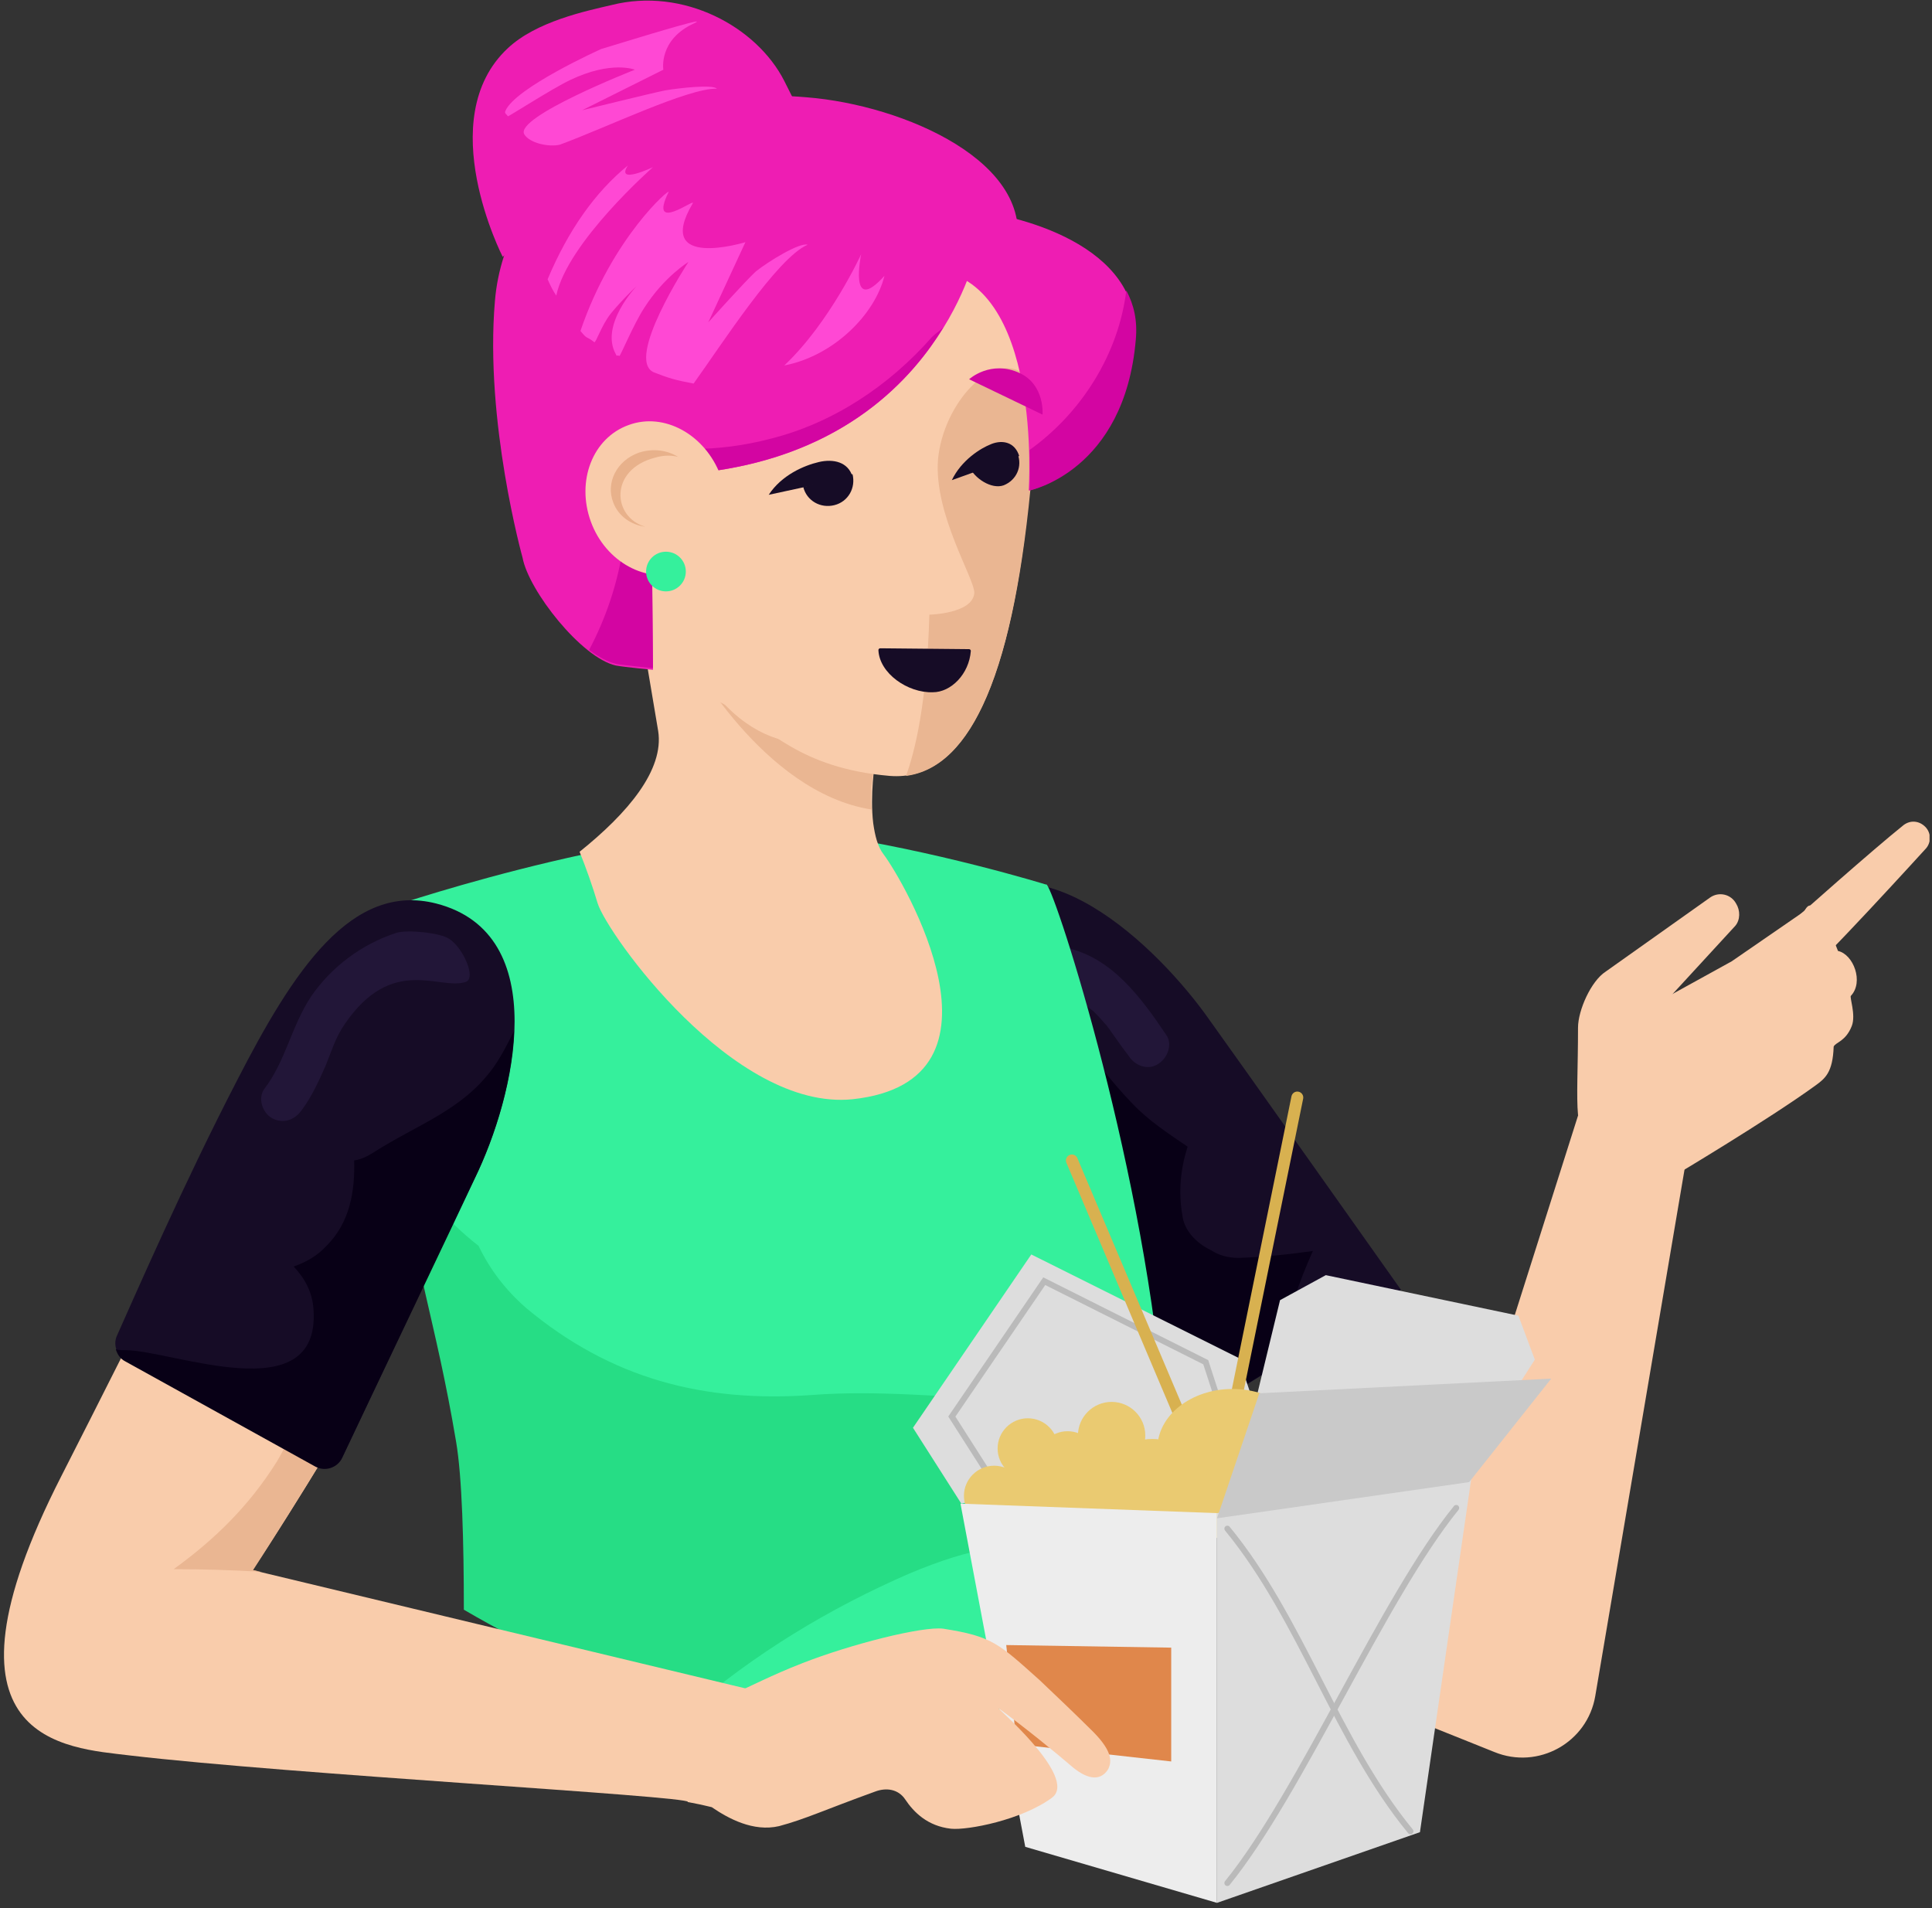 <?xml version="1.0"?>
<svg width="324" height="320" viewBox="0 0 324 320" fill="none" xmlns="http://www.w3.org/2000/svg">
<rect x="0" y="0" width="324" height="320" fill="#333333" stroke="none"/>
<g clip-path="url(#clip0)">
<path d="M280.713 197.22C280.713 197.22 296.501 187.82 304.467 182.036C306.061 180.879 307.364 179.867 307.509 175.529C307.799 174.806 309.537 174.661 310.551 172.058C311.275 170.179 310.116 167.142 310.406 166.997C312.578 164.684 310.84 160.056 308.233 159.478L306.35 154.706C304.467 152.826 303.743 150.512 302.584 152.826L290.417 161.213L273.905 170.323L268.691 177.553L265.939 185.651L280.713 197.22Z" fill="#F9CCAB"></path>
<path d="M284.914 181.892L267.532 284.417C266.229 292.226 257.973 296.853 250.586 293.816L230.742 285.863L207.133 210.957L245.371 247.832L266.518 181.169L284.914 181.892Z" fill="#F9CCAB"></path>
<path d="M300.702 154.417C301.136 153.983 314.172 142.414 319.242 138.365C320.4 137.498 321.849 137.642 322.863 138.655C323.876 139.667 323.877 141.257 323.007 142.27C323.007 142.27 304.323 162.804 303.164 162.948L300.702 154.417Z" fill="#F9CCAB"></path>
<path d="M264.636 186.953C264.346 183.916 264.636 178.999 264.636 172.348C264.636 169.455 266.808 164.539 269.271 162.948L286.797 150.512C288.245 149.5 290.273 149.934 291.142 151.524C291.866 152.681 291.866 154.272 290.997 155.284L274.775 172.926L266.519 189.411C266.519 189.7 264.78 187.242 264.636 186.953Z" fill="#F9CCAB"></path>
<path d="M234.942 216.308L198.442 238.722C198.442 238.722 182.364 217.898 169.184 197.943C157.596 180.446 149.195 163.816 159.334 153.26C173.384 138.51 194.242 158.755 202.932 171.191C206.698 176.397 234.942 216.308 234.942 216.308Z" fill="#160C26"></path>
<path d="M176.571 165.84C177.295 165.985 178.019 166.274 178.743 166.419C179.468 166.708 178.743 166.274 178.598 166.419C178.598 166.419 179.033 166.708 179.178 166.708C179.468 166.853 179.757 166.997 180.192 167.286C180.481 167.431 180.916 167.72 181.206 167.865C181.35 168.009 181.495 168.154 181.64 168.154C181.785 168.299 182.22 168.732 181.64 168.154C182.22 168.732 182.799 169.166 183.378 169.6C183.958 170.179 184.537 170.757 185.116 171.48C185.406 171.769 185.696 172.058 185.841 172.348C185.985 172.492 186.13 172.637 186.275 172.926C185.985 172.492 185.985 172.637 186.275 172.926C187.289 174.372 188.303 175.818 189.317 177.12C190.331 178.71 192.503 179.578 194.242 178.421C195.835 177.409 196.704 175.095 195.545 173.504C191.345 167.286 186.42 160.49 178.598 158.899C176.716 158.465 174.543 159.478 174.108 161.358C173.674 163.093 174.543 165.407 176.571 165.84Z" fill="#221638"></path>
<path d="M215.244 225.852C215.968 220.212 217.851 215.006 220.169 209.801C216.113 210.379 211.913 210.813 207.712 210.957C205.974 210.957 204.381 210.524 203.077 209.656C200.615 208.499 198.587 206.33 198.297 203.872C197.573 199.823 198.008 195.918 199.166 192.303C195.98 190.134 192.648 187.965 189.896 185.073C186.275 181.313 182.944 176.975 180.192 172.492C175.412 165.117 172.95 156.73 172.081 148.054C167.591 147.765 163.245 149.211 159.479 153.115C149.34 163.671 157.741 180.301 169.329 197.798C182.509 217.898 198.587 238.577 198.587 238.577L215.244 228.31C215.099 227.587 215.099 226.719 215.244 225.852Z" fill="#080016"></path>
<path d="M182.944 296.998C182.944 296.998 184.103 292.949 185.551 260.123C185.986 250.001 196.27 248.844 194.966 234.094C191.345 193.171 176.136 146.897 175.412 148.343C175.412 148.343 156.727 142.559 137.463 139.811C112.55 136.196 65.911 151.958 65.911 151.958C65.621 207.198 71.415 209.8 76.774 241.614C77.788 247.543 78.078 258.533 78.078 269.812C102.122 283.983 133.697 294.829 172.95 301.48C179.323 299.022 182.944 296.998 182.944 296.998Z" fill="#35F09C"></path>
<path d="M152.527 263.883C162.521 259.689 171.212 257.665 181.93 260.123C183.234 260.412 184.393 260.846 185.551 261.28C185.551 260.991 185.551 260.557 185.551 260.268C185.986 250.145 196.27 248.989 194.966 234.239C194.821 233.227 194.821 232.359 194.676 231.347C186.71 234.094 178.164 234.962 169.619 234.673C158.466 234.383 147.458 233.082 136.16 233.95C117.91 235.251 102.411 231.202 88.217 219.344C84.74 216.308 82.133 212.837 80.25 208.933C74.891 204.739 70.546 199.678 67.359 194.038C69.387 212.693 73.008 221.08 76.484 241.758C77.498 247.687 77.788 258.677 77.788 269.956C88.651 276.319 101.253 282.103 115.158 287.164C126.455 277.331 139.202 269.667 152.527 263.883Z" fill="#26DD85"></path>
<path d="M72.139 158.755C53.599 157.453 37.377 194.472 10.291 247.543C-12.594 292.37 11.16 293.093 21.734 294.395C48.819 297.576 115.447 301.191 115.447 302.203L136.305 285.863L42.301 263.305C42.012 264.028 71.56 218.911 76.195 201.992C79.671 189.845 81.12 159.333 72.139 158.755Z" fill="#F9CCAB"></path>
<path d="M60.841 233.371C57.655 231.491 54.758 229.033 52.44 226.286C52.006 226.864 51.571 227.587 51.137 228.165C50.992 234.239 49.399 240.312 46.357 245.229C41.722 252.604 35.928 258.243 29.121 263.16H29.265C34.045 263.16 38.825 263.305 43.75 263.594L42.446 263.305C42.157 263.738 51.716 249.133 60.841 233.371Z" fill="#EAB692"></path>
<path d="M52.875 245.807L21.009 228.165C19.561 227.298 18.982 225.562 19.561 224.116C22.603 217.32 30.859 198.377 39.694 181.313C49.254 162.659 58.958 147.909 73.153 151.524C92.852 156.586 86.334 183.916 79.671 197.509C77.208 202.426 62.145 234.383 57.365 244.506C56.641 246.096 54.613 246.675 52.875 245.807Z" fill="#160C26"></path>
<path d="M242.764 250.868L257.393 228.021L254.641 220.646L222.341 213.849L214.665 218.043L209.161 240.746L242.764 250.868Z" fill="#DDDDDD"></path>
<path d="M161.218 252.17L153.106 239.445L172.95 210.379L207.712 227.731L212.058 240.746L161.218 252.17Z" fill="#DDDDDD"></path>
<path fill-rule="evenodd" clip-rule="evenodd" d="M174.956 214.219L202.619 228.101L206.015 238.567C206.101 238.83 205.957 239.112 205.694 239.197C205.431 239.282 205.149 239.139 205.064 238.876L201.797 228.808L175.289 215.505L160.224 237.574L166.419 247.273C166.568 247.506 166.499 247.815 166.267 247.964C166.034 248.113 165.725 248.044 165.576 247.812L159.025 237.556L174.956 214.219Z" fill="#BABABA"></path>
<path fill-rule="evenodd" clip-rule="evenodd" d="M179.367 193.696C179.876 193.481 180.463 193.718 180.678 194.227L202.55 245.851C202.765 246.36 202.528 246.946 202.019 247.162C201.51 247.377 200.924 247.14 200.708 246.631L178.837 195.007C178.621 194.498 178.859 193.912 179.367 193.696Z" fill="#D8B150"></path>
<path fill-rule="evenodd" clip-rule="evenodd" d="M217.761 183.081C218.302 183.191 218.651 183.719 218.541 184.26L207.388 239.066C207.278 239.607 206.75 239.956 206.209 239.846C205.668 239.736 205.318 239.208 205.428 238.667L216.581 183.861C216.692 183.32 217.22 182.971 217.761 183.081Z" fill="#D8B150"></path>
<path d="M206.699 252.893C213.658 252.893 219.3 248.426 219.3 242.915C219.3 237.405 213.658 232.937 206.699 232.937C199.739 232.937 194.097 237.405 194.097 242.915C194.097 248.426 199.739 252.893 206.699 252.893Z" fill="#EACA71"></path>
<path d="M193.228 252.604C197.147 252.604 200.325 250.079 200.325 246.964C200.325 243.849 197.147 241.324 193.228 241.324C189.308 241.324 186.13 243.849 186.13 246.964C186.13 250.079 189.308 252.604 193.228 252.604Z" fill="#EACA71"></path>
<path d="M201.194 258.388C205.114 258.388 208.292 255.863 208.292 252.748C208.292 249.634 205.114 247.109 201.194 247.109C197.275 247.109 194.097 249.634 194.097 252.748C194.097 255.863 197.275 258.388 201.194 258.388Z" fill="#EACA71"></path>
<path d="M186.42 246.386C189.54 246.386 192.069 243.861 192.069 240.746C192.069 237.631 189.54 235.106 186.42 235.106C183.301 235.106 180.771 237.631 180.771 240.746C180.771 243.861 183.301 246.386 186.42 246.386Z" fill="#EACA71"></path>
<path d="M166.722 255.93C169.522 255.93 171.791 253.664 171.791 250.868C171.791 248.073 169.522 245.807 166.722 245.807C163.922 245.807 161.652 248.073 161.652 250.868C161.652 253.664 163.922 255.93 166.722 255.93Z" fill="#EACA71"></path>
<path d="M172.37 247.976C175.17 247.976 177.44 245.71 177.44 242.915C177.44 240.12 175.17 237.854 172.37 237.854C169.57 237.854 167.301 240.12 167.301 242.915C167.301 245.71 169.57 247.976 172.37 247.976Z" fill="#EACA71"></path>
<path d="M179.033 250.145C181.833 250.145 184.103 247.879 184.103 245.084C184.103 242.289 181.833 240.023 179.033 240.023C176.234 240.023 173.964 242.289 173.964 245.084C173.964 247.879 176.234 250.145 179.033 250.145Z" fill="#EACA71"></path>
<path d="M184.103 255.785C194.022 255.785 202.064 253.26 202.064 250.145C202.064 247.031 194.022 244.506 184.103 244.506C174.184 244.506 166.143 247.031 166.143 250.145C166.143 253.26 174.184 255.785 184.103 255.785Z" fill="#EACA71"></path>
<path d="M161.073 252.17L171.936 309.723L204.091 319.122V253.76L161.073 252.17Z" fill="#EDEDED"></path>
<path d="M246.965 246.386L238.129 307.265L204.091 319.122V253.76L246.965 246.386Z" fill="#DDDDDD"></path>
<path d="M204.091 254.628L246.385 248.555L260.146 231.202L211.189 233.66L204.091 254.628Z" fill="#C9C9C9"></path>
<path fill-rule="evenodd" clip-rule="evenodd" d="M205.512 255.977C205.725 255.802 206.041 255.833 206.216 256.046C212.478 263.679 217.061 272.612 221.615 281.489L221.627 281.513C226.194 290.416 230.734 299.259 236.922 306.803C237.098 307.016 237.066 307.331 236.853 307.507C236.639 307.682 236.324 307.651 236.149 307.437C229.887 299.804 225.304 290.871 220.75 281.995L220.738 281.97C216.171 273.068 211.631 264.224 205.443 256.681C205.267 256.467 205.298 256.152 205.512 255.977Z" fill="#BABABA"></path>
<path fill-rule="evenodd" clip-rule="evenodd" d="M244.527 252.504C244.742 252.678 244.775 252.993 244.601 253.208C238.48 260.756 231.986 272.638 225.46 284.584L225.439 284.623C218.936 296.524 212.402 308.484 206.217 316.111C206.044 316.326 205.729 316.359 205.514 316.185C205.3 316.011 205.267 315.696 205.441 315.481C211.561 307.933 218.055 296.051 224.582 284.105L224.603 284.066C231.105 272.165 237.64 260.205 243.824 252.578C243.998 252.363 244.313 252.331 244.527 252.504Z" fill="#BABABA"></path>
<path d="M168.75 275.885L170.488 292.515L196.415 295.407V276.319L168.75 275.885Z" fill="#E0874B"></path>
<path d="M182.799 289.912C181.061 288.177 176.861 284.128 174.398 281.814C167.446 275.596 166.432 274.439 158.176 273.138C154.7 272.704 142.678 275.741 134.566 278.922C129.352 280.946 125.876 282.826 123.124 283.983L121.386 283.549C120.227 289.767 118.199 296.13 115.302 302.203C116.896 302.493 118.199 302.782 119.358 303.071C122.11 304.951 126.31 307.265 130.656 306.252C135.001 305.096 138.332 303.505 146.733 300.468C148.616 299.745 150.644 300.034 151.803 301.77C153.251 303.939 155.569 306.252 159.479 306.686C162.231 306.975 171.357 305.24 176.426 301.48C181.061 298.01 165.997 285.429 167.591 286.586C171.791 289.623 177.44 294.25 179.613 296.13C181.93 298.154 184.392 299.022 185.841 296.708C186.565 295.262 186.42 293.382 182.799 289.912Z" fill="#F9CCAB"></path>
<path d="M148.182 143.282C147.168 141.98 146.733 140.101 146.443 138.076C145.864 133.304 146.733 127.954 146.733 127.954L105.163 92.236C105.163 92.236 107.481 105.106 110.378 122.603C111.391 129.111 105.308 136.341 97.197 142.848C98.356 145.74 99.369 148.632 100.238 151.524C101.832 156.586 122.979 186.374 142.967 184.35C171.356 181.313 151.368 147.475 148.182 143.282Z" fill="#F9CCAB"></path>
<path d="M147.458 125.929C147.458 125.929 145.575 130.99 146.154 135.762C127.759 132.87 115.447 109.589 115.447 109.589C126.6 130.123 140.36 123.616 140.36 123.616L147.458 125.929Z" fill="#EAB692"></path>
<path d="M149.195 130.123C133.987 128.821 128.917 122.025 122.834 118.844C103.135 108.721 96.617 99.756 93.721 77.92L85.899 55.072C83.002 33.092 98.5 28.32 120.516 25.428L121.965 25.284C143.981 22.392 160.638 15.74 166.866 44.372C169.184 54.783 174.543 59.844 172.95 78.932C170.053 115.373 161.652 131.135 149.195 130.123Z" fill="#F9CCAB"></path>
<path d="M133.263 17.041C133.263 17.041 121.965 16.029 99.225 31.068C92.707 35.406 84.306 43.07 84.306 43.07C84.306 43.07 72.429 19.933 85.175 8.076C89.955 3.593 98.211 1.858 102.556 0.845C114.578 -2.191 126.89 4.46 131.525 13.571L133.263 17.041Z" fill="#EE1DB3"></path>
<path d="M171.791 62.737C166.432 58.688 158.176 67.653 157.306 77.052C156.582 86.307 163.535 97.153 163.39 99.466C163.1 102.937 155.858 103.082 155.858 103.082C155.423 118.265 153.396 126.074 151.947 130.123C162.955 128.677 170.197 112.626 173.094 78.932C173.674 72.425 173.384 67.653 172.66 63.604C172.37 63.17 172.08 62.881 171.791 62.737Z" fill="#EAB692"></path>
<path d="M142.967 79.511C143.546 81.825 142.243 84.138 139.925 84.717C137.608 85.295 135.29 83.994 134.711 81.68" fill="#160C26"></path>
<path d="M142.967 79.945C142.243 77.486 139.781 76.908 137.318 77.486C134.856 78.065 131.09 79.655 128.917 82.981" fill="#160C26"></path>
<path d="M162.521 78.209C163.39 80.234 166.287 82.114 168.315 81.391C170.487 80.523 171.501 78.209 170.632 76.04" fill="#160C26"></path>
<path d="M170.922 76.474C170.198 74.16 168.17 73.727 166.287 74.45C164.404 75.173 161.217 77.197 159.624 80.523" fill="#160C26"></path>
<path d="M161.507 35.117C170.487 35.84 191.634 41.046 190.331 56.952C188.448 78.932 172.515 82.258 172.515 82.258C172.515 82.258 174.978 46.685 156.293 45.239C141.084 43.938 156.727 34.683 161.507 35.117Z" fill="#EE1DB3"></path>
<path d="M172.66 75.462C172.805 79.511 172.66 82.258 172.66 82.258C172.66 82.258 188.593 79.077 190.476 56.952C190.766 53.771 190.186 51.168 188.883 48.71C187.579 59.411 181.351 69.244 172.66 75.462Z" fill="#D305A2"></path>
<path d="M130.221 45.818L167.445 46.252L170.342 42.058C173.819 27.308 151.658 17.62 135.29 16.318C105.018 13.715 84.74 29.911 83.002 50.445C81.264 70.69 87.637 93.537 87.637 93.537C88.651 99.033 97.486 110.312 103.28 111.613C104.873 111.902 109.508 112.336 109.508 112.336L108.929 48.999L130.221 45.818Z" fill="#EE1DB3"></path>
<path d="M162.521 108.866C162.666 108.866 162.811 109.01 162.811 109.155C162.521 113.059 159.479 116.096 156.438 116.096C152.237 116.241 147.457 112.915 147.312 109.01C147.312 108.866 147.457 108.721 147.602 108.721L162.521 108.866Z" fill="#160C26"></path>
<path d="M163.535 42.926C163.535 42.926 156.148 75.606 116.461 79.366C105.308 80.378 94.01 75.317 94.01 75.317L102.556 41.769L163.535 42.926Z" fill="#EE1DB3"></path>
<path d="M129.207 73.582C120.372 75.896 111.826 75.751 103.715 73.871C106.612 85.874 104.439 98.31 98.79 109.01C100.383 110.167 101.977 111.035 103.28 111.324C104.873 111.613 109.508 112.047 109.508 112.047L109.219 79.366C111.536 79.655 113.999 79.655 116.461 79.366C140.07 77.052 152.237 64.761 158.176 54.928C157.596 55.506 156.872 55.94 156.293 56.519C149.051 64.761 139.636 70.979 129.207 73.582Z" fill="#D305A2"></path>
<path d="M120.806 79.655C123.269 86.452 120.517 93.682 114.433 95.851C108.495 98.02 101.542 94.261 99.08 87.464C96.617 80.668 99.369 73.437 105.453 71.268C111.391 69.099 118.199 72.859 120.806 79.655Z" fill="#F9CCAB"></path>
<path d="M109.798 76.763C111.247 76.329 112.55 76.329 113.709 76.619C111.826 75.462 109.509 75.173 107.191 75.896C103.425 77.197 101.542 80.957 102.846 84.283C103.715 86.597 105.888 88.043 108.205 88.332C102.701 86.741 102.122 78.788 109.798 76.763Z" fill="#E8B18B"></path>
<path d="M112.116 32.225C108.64 39.31 116.751 33.092 116.171 34.105C109.509 45.384 125.007 40.612 125.007 40.612L118.779 54.06C118.779 54.06 125.007 47.119 126.745 45.529C128.918 43.793 134.132 40.612 135.436 41.046C130.366 43.215 121.096 57.675 116.316 64.327C113.275 63.749 112.261 63.46 109.653 62.447C104.729 60.278 115.447 43.938 115.447 43.938C115.447 43.938 111.392 46.396 108.06 51.602C106.177 54.494 104.005 59.844 103.86 59.7C103.28 59.411 103.57 59.989 103.28 59.411C100.528 54.494 106.757 47.987 106.757 47.987C106.757 47.987 104.294 50.3 102.411 52.614C100.818 54.639 99.949 57.531 99.659 57.386C98.211 56.229 98.645 57.097 97.342 55.506C102.701 39.744 112.55 31.357 112.116 32.225Z" fill="#FF48D4"></path>
<path d="M116.461 3.882C110.378 6.63 111.247 11.691 111.247 11.691L97.632 18.487C97.632 18.487 109.364 15.595 111.537 15.161C114.144 14.727 119.503 14.149 120.227 14.872C115.447 14.727 101.398 21.524 93.866 24.271C91.983 24.705 88.796 23.982 87.927 22.536C86.189 19.644 106.467 11.691 106.467 11.691C106.467 11.691 102.556 10.1 95.604 13.426C92.562 14.872 85.175 19.644 85.175 19.499C84.885 19.066 84.596 19.066 84.741 18.632C86.334 14.727 100.818 8.22 100.818 8.22C112.116 4.75 118.634 2.87 116.461 3.882Z" fill="#FF48D4"></path>
<path d="M105.308 27.742C103.136 31.068 109.509 28.031 109.509 28.031C109.509 28.031 95.169 40.612 93.286 49.578C92.707 48.71 92.272 47.842 91.838 46.83C95.314 38.587 99.804 32.225 105.308 27.742Z" fill="#FF48D4"></path>
<path d="M148.327 46.252C142.243 53.048 144.416 42.636 144.416 42.636C144.416 42.636 139.202 54.06 131.525 61.291C139.781 59.7 146.733 52.759 148.327 46.252Z" fill="#FF48D4"></path>
<path d="M162.521 63.604C162.521 63.604 166.143 60.278 171.067 62.592C175.268 64.617 174.833 69.533 174.833 69.533L162.521 63.604Z" fill="#D305A2"></path>
<path d="M82.857 178.855C77.643 186.23 69.966 188.543 62.579 193.315C61.42 194.038 60.407 194.472 59.393 194.617C59.538 199.823 58.669 205.028 54.758 208.933C53.164 210.668 51.282 211.68 49.254 212.403C51.137 214.428 52.44 216.742 52.585 219.778C53.599 236.697 28.831 226.43 21.009 226.43C20.43 226.43 19.995 226.43 19.416 226.285C19.706 227.153 20.14 227.876 21.009 228.31L52.875 245.952C54.468 246.819 56.496 246.241 57.365 244.506C62.145 234.383 77.353 202.57 79.671 197.509C82.712 191.146 85.899 181.747 86.189 172.926C85.175 174.951 84.161 176.975 82.857 178.855Z" fill="#080016"></path>
<path d="M66.49 156.441C60.697 158.321 55.627 162.081 52.151 167.142C48.82 172.203 47.951 177.843 44.33 182.615C43.171 184.205 44.04 186.664 45.633 187.531C47.516 188.543 49.399 187.82 50.558 186.23C52.296 183.916 53.455 181.313 54.613 178.71C55.627 176.252 56.207 174.083 57.8 171.769C65.766 160.056 73.733 166.13 78.078 164.684C79.961 164.105 77.643 158.899 75.326 157.453C73.877 156.441 68.374 155.863 66.49 156.441Z" fill="#221638"></path>
<path d="M111.681 99.177C113.521 99.177 115.013 97.688 115.013 95.851C115.013 94.014 113.521 92.525 111.681 92.525C109.842 92.525 108.35 94.014 108.35 95.851C108.35 97.688 109.842 99.177 111.681 99.177Z" fill="#35F09C"></path>
</g>
<defs>
<clipPath id="clip0">
<rect width="323" height="319" fill="white" transform="translate(0.586 0.122)"></rect>
</clipPath>
</defs>
</svg>
